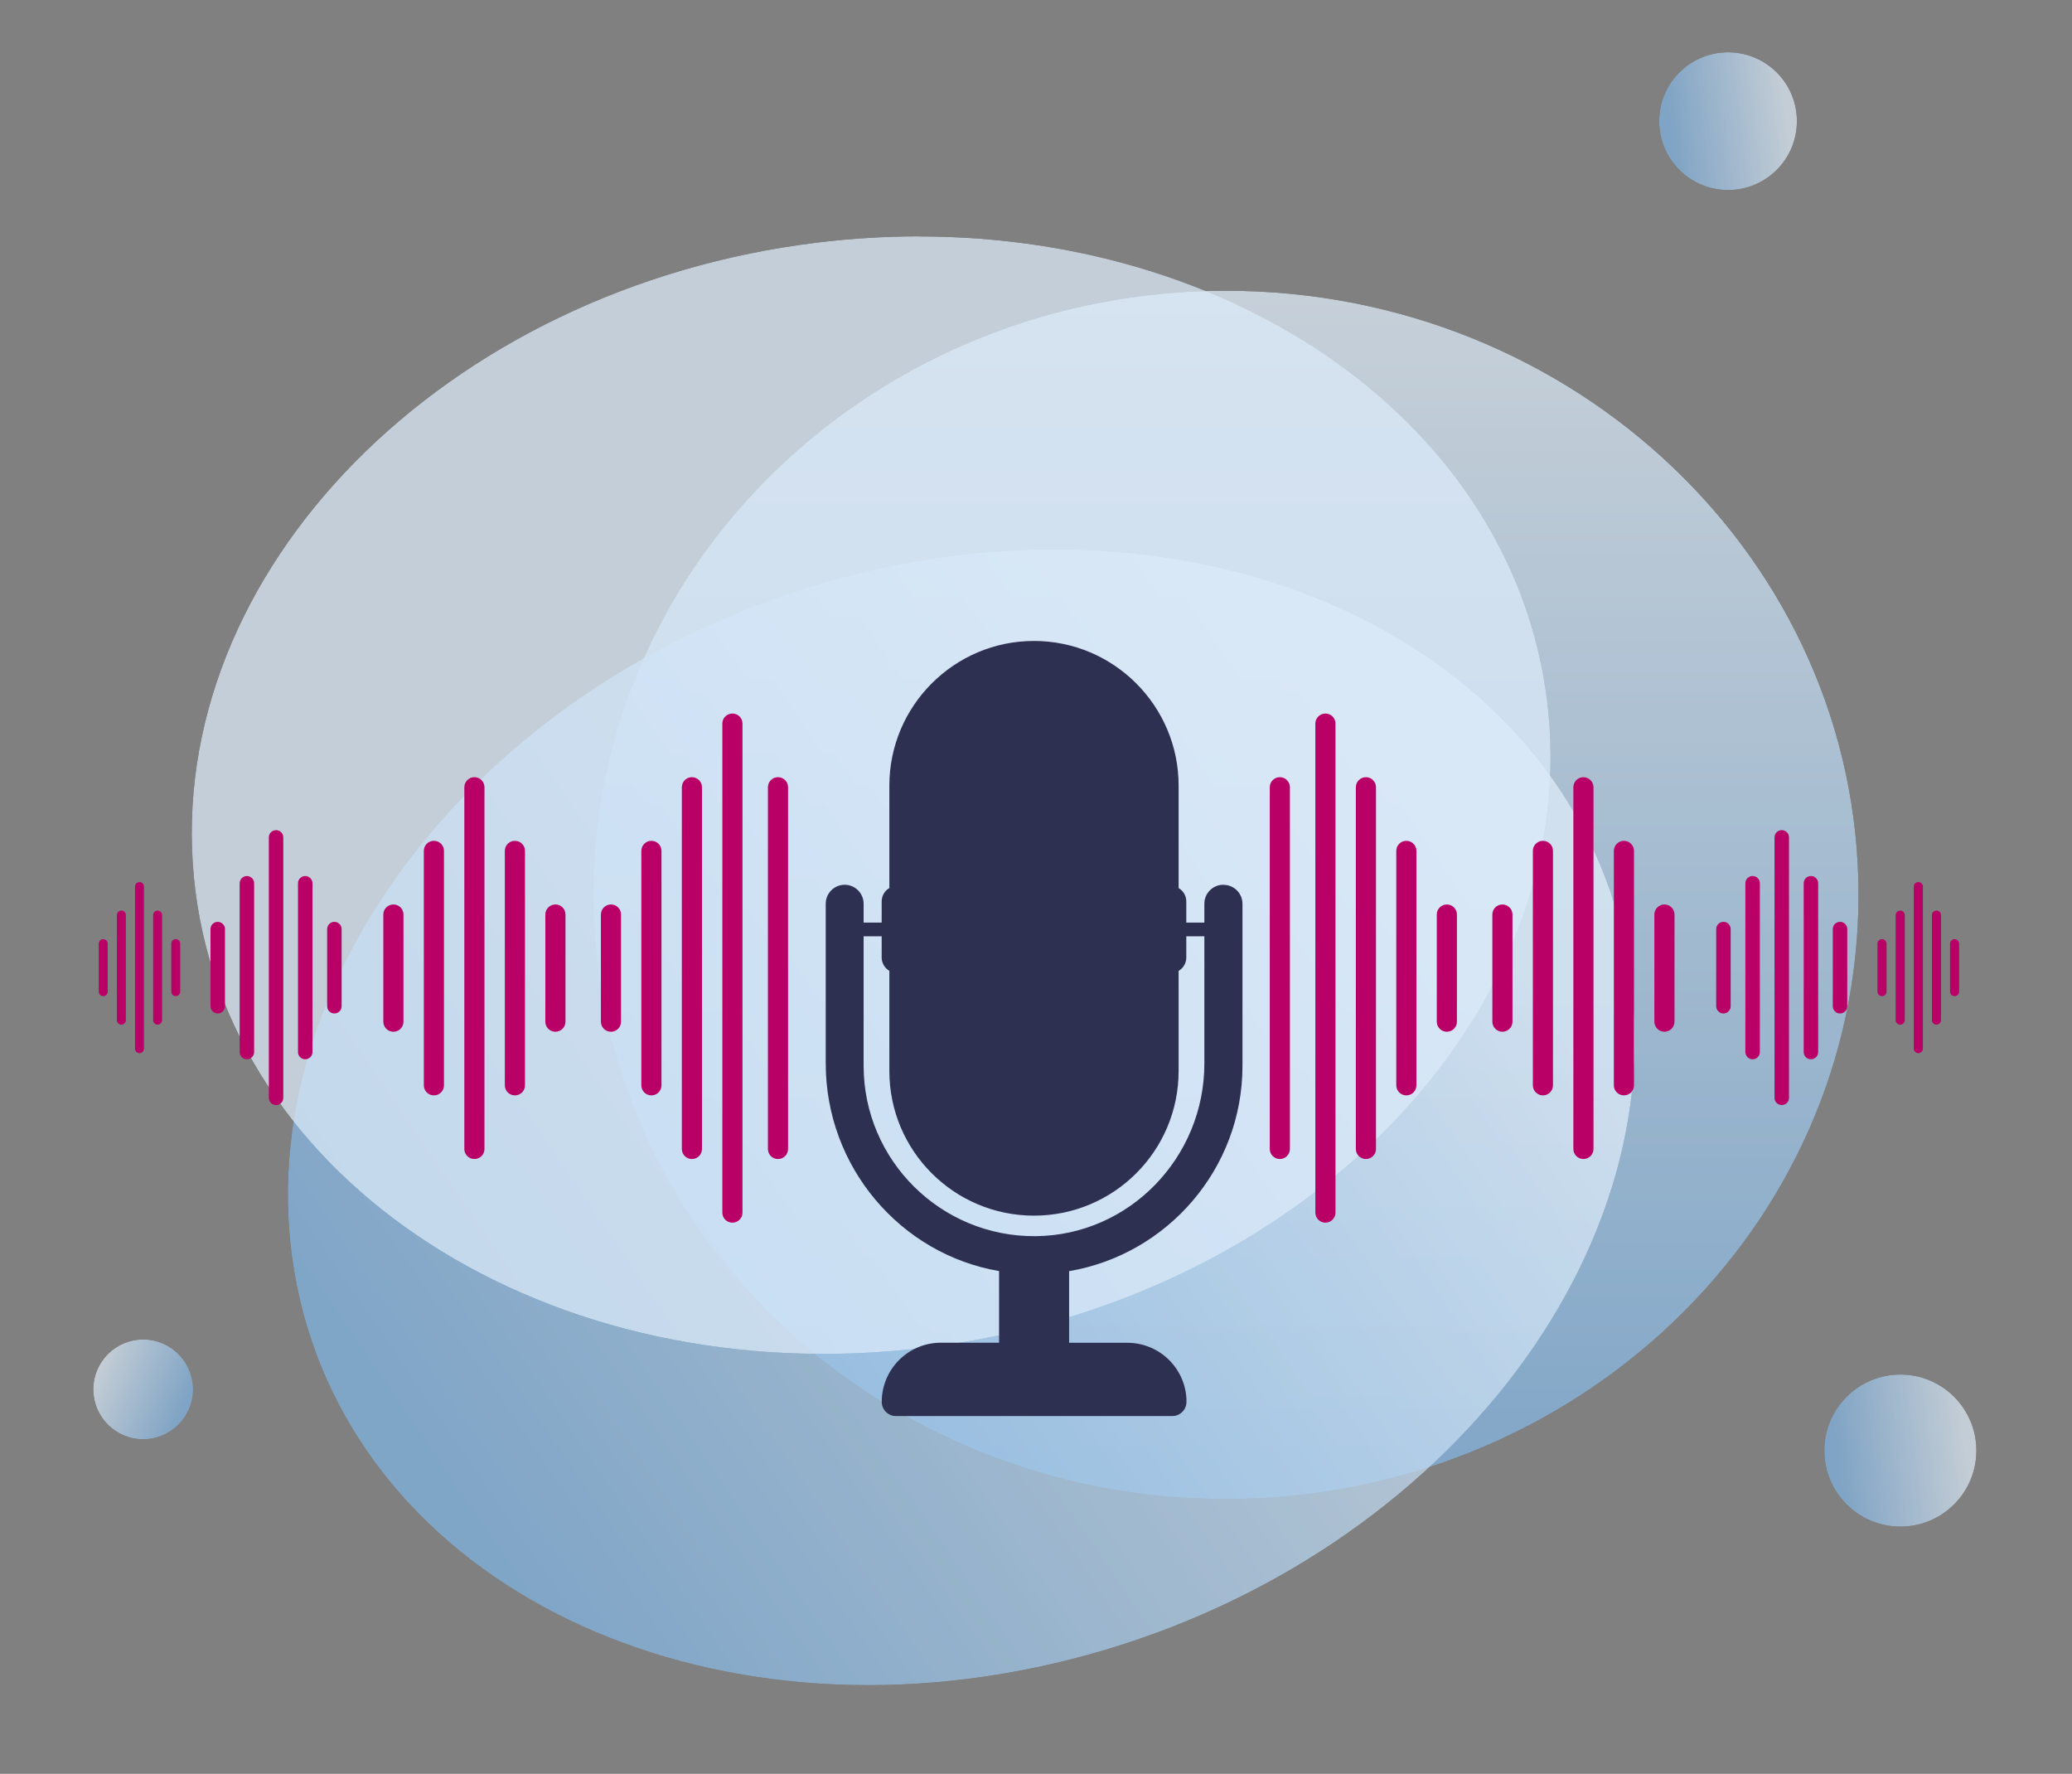 <?xml version="1.0" encoding="UTF-8"?><svg id="Ebene_1" xmlns="http://www.w3.org/2000/svg" xmlns:xlink="http://www.w3.org/1999/xlink" viewBox="0 0 277.78 237.76"><rect x="0" y="0" width="277.78" height="237.76" fill="#808080" stroke="none"/><defs><style>.cls-1{fill:none;}.cls-2{clip-path:url(#clippath);}.cls-3{fill:#b90067;}.cls-4{fill:#dcebf9;}.cls-5{fill:#2e3052;}.cls-6{clip-path:url(#clippath-1);}.cls-7{clip-path:url(#clippath-4);}.cls-8{clip-path:url(#clippath-3);}.cls-9{clip-path:url(#clippath-2);}.cls-10{clip-path:url(#clippath-7);}.cls-11{clip-path:url(#clippath-8);}.cls-12{clip-path:url(#clippath-6);}.cls-13{clip-path:url(#clippath-5);}.cls-14{clip-path:url(#clippath-9);}.cls-15{clip-path:url(#clippath-14);}.cls-16{clip-path:url(#clippath-13);}.cls-17{clip-path:url(#clippath-12);}.cls-18{clip-path:url(#clippath-10);}.cls-19{clip-path:url(#clippath-15);}.cls-20{clip-path:url(#clippath-17);}.cls-21{clip-path:url(#clippath-16);}.cls-22{clip-path:url(#clippath-19);}.cls-23{clip-path:url(#clippath-11);}.cls-24{clip-path:url(#clippath-18);}.cls-25{opacity:.71;}.cls-25,.cls-26{isolation:isolate;}.cls-26{opacity:.73;}.cls-27{fill:url(#Unbenannter_Verlauf_5-3);}.cls-28{fill:url(#Unbenannter_Verlauf_5-5);}.cls-29{fill:url(#Unbenannter_Verlauf_5-2);}.cls-30{fill:url(#Unbenannter_Verlauf_5-4);}.cls-31{fill:url(#Unbenannter_Verlauf_5);}</style><clipPath id="clippath"><rect class="cls-1" x="-12.3" y="-13.52" width="300.47" height="264.47"/></clipPath><clipPath id="clippath-1"><path class="cls-1" d="M79.55,119.94c0,44.72,37.97,80.98,84.8,80.98s84.81-36.26,84.81-80.98-37.97-80.97-84.81-80.97-84.8,36.25-84.8,80.97"/></clipPath><clipPath id="clippath-2"><rect class="cls-1" x="79.55" y="38.96" width="169.61" height="161.95"/></clipPath><clipPath id="clippath-3"><rect class="cls-1" x="79.55" y="38.96" width="169.61" height="161.95"/></clipPath><linearGradient id="Unbenannter_Verlauf_5" x1="-20.62" y1="809.87" x2="-19.62" y2="809.87" gradientTransform="translate(154367.76 3378.95) rotate(90) scale(161.95 190.4)" gradientUnits="userSpaceOnUse"><stop offset="0" stop-color="#e0edf9"/><stop offset="1" stop-color="#80b3e1"/></linearGradient><clipPath id="clippath-4"><path class="cls-1" d="M141.38,73.63c-8.78,0-17.89,1.11-27.1,3.44-49.2,12.46-82.55,55.1-74.48,95.24,8.07,40.14,54.49,62.58,103.69,50.12,49.2-12.46,82.54-55.1,74.48-95.24-6.56-32.62-38.46-53.56-76.59-53.56h0"/></clipPath><clipPath id="clippath-5"><rect class="cls-1" x="31.74" y="64.61" width="194.3" height="170.27"/></clipPath><clipPath id="clippath-6"><polygon class="cls-1" points="31.74 64.61 31.74 64.61 31.74 234.89 31.74 234.89 226.04 234.89 226.04 64.61 31.74 64.61"/></clipPath><linearGradient id="Unbenannter_Verlauf_5-2" x1="-19.17" y1="813.62" x2="-18.17" y2="813.62" gradientTransform="translate(61595.32 96487.04) rotate(157.64) scale(162.06 138.24) skewX(9.99)" xlink:href="#Unbenannter_Verlauf_5"/><clipPath id="clippath-7"><path class="cls-1" d="M123.19,31.68c-4.43,0-8.94,.27-13.5,.82C59.54,38.56,22.06,76.64,25.99,117.55c3.93,40.91,47.76,69.16,97.91,63.1,50.15-6.06,87.62-44.14,83.69-85.05-3.57-37.19-40.11-63.91-84.39-63.91h0"/></clipPath><clipPath id="clippath-8"><rect class="cls-1" x="22.06" y="26.44" width="189.45" height="160.27"/></clipPath><clipPath id="clippath-9"><rect class="cls-1" x="22.06" y="26.44" width="189.45" height="160.27"/></clipPath><clipPath id="clippath-10"><path class="cls-1" d="M244.58,194.43c0,5.63,4.56,10.19,10.19,10.19s10.19-4.56,10.19-10.19-4.56-10.19-10.19-10.19-10.19,4.56-10.19,10.19"/></clipPath><clipPath id="clippath-11"><rect class="cls-1" x="244.59" y="184.24" width="20.38" height="20.38"/></clipPath><clipPath id="clippath-12"><polygon class="cls-1" points="244.59 184.24 244.59 184.24 244.59 204.61 244.59 204.62 264.96 204.62 264.96 184.24 264.96 184.24 244.59 184.24"/></clipPath><linearGradient id="Unbenannter_Verlauf_5-3" x1="-21.37" y1="841.62" x2="-20.37" y2="841.62" gradientTransform="translate(-109.56 14898.27) rotate(-180) scale(17.47)" xlink:href="#Unbenannter_Verlauf_5"/><clipPath id="clippath-13"><path class="cls-1" d="M12.51,186.11v.22c.06,3.64,3.03,6.58,6.68,6.58,3.69,0,6.69-2.99,6.69-6.68,0-3.69-2.99-6.69-6.68-6.69-3.66,0-6.63,2.93-6.69,6.58"/></clipPath><clipPath id="clippath-14"><rect class="cls-1" x="12.51" y="179.53" width="13.37" height="13.37"/></clipPath><clipPath id="clippath-15"><polygon class="cls-1" points="12.51 179.53 12.51 179.53 12.51 192.91 25.88 192.91 25.88 179.53 12.51 179.53"/></clipPath><linearGradient id="Unbenannter_Verlauf_5-4" x1="-34.26" y1="768.46" x2="-33.26" y2="768.46" gradientTransform="translate(9602.03 606.78) rotate(90) scale(12.47)" xlink:href="#Unbenannter_Verlauf_5"/><clipPath id="clippath-16"><path class="cls-1" d="M231.67,7.01c-5.1,0-9.23,4.13-9.23,9.23,0,5.1,4.13,9.23,9.23,9.23s9.23-4.13,9.23-9.23-4.13-9.23-9.23-9.23Z"/></clipPath><clipPath id="clippath-17"><rect class="cls-1" x="222.44" y="7.01" width="18.47" height="18.47"/></clipPath><clipPath id="clippath-18"><polygon class="cls-1" points="222.44 7.01 222.44 25.47 222.44 25.48 240.91 25.48 240.91 7.01 222.44 7.01"/></clipPath><linearGradient id="Unbenannter_Verlauf_5-5" x1="-21.85" y1="844.93" x2="-20.85" y2="844.93" gradientTransform="translate(-105.92 13381.22) rotate(-180) scale(15.82)" xlink:href="#Unbenannter_Verlauf_5"/><clipPath id="clippath-19"><rect class="cls-1" x="-12.3" y="-13.52" width="300.47" height="264.47"/></clipPath></defs><g class="cls-2"><g class="cls-6"><g class="cls-26"><g class="cls-9"><g class="cls-8"><rect class="cls-31" x="79.55" y="38.96" width="169.61" height="161.95"/></g></g></g></g><g class="cls-7"><g class="cls-26"><g class="cls-13"><g class="cls-12"><polygon class="cls-29" points="183.8 2.05 -58.23 101.63 73.98 297.45 316.01 197.87 183.8 2.05"/></g></g></g></g><g class="cls-10"><g class="cls-26"><g class="cls-11"><g class="cls-14"><rect class="cls-4" x="22.06" y="26.44" width="189.45" height="160.27"/></g></g></g></g><g class="cls-18"><g class="cls-25"><g class="cls-23"><g class="cls-17"><rect class="cls-27" x="243.41" y="183.07" width="22.72" height="22.72" transform="translate(-21.89 32.66) rotate(-7.03)"/></g></g></g></g><g class="cls-16"><g class="cls-25"><g class="cls-15"><g class="cls-19"><rect class="cls-30" x="10.43" y="177.46" width="17.52" height="17.52" transform="translate(-159.81 131.41) rotate(-67.09)"/></g></g></g></g><g class="cls-21"><g class="cls-25"><g class="cls-20"><g class="cls-24"><rect class="cls-28" x="221.37" y="5.94" width="20.61" height="20.61" transform="translate(-.23 28.79) rotate(-7.11)"/></g></g></g></g><g class="cls-22"><path class="cls-5" d="M161.46,142.56c0,12.57-10.04,23.01-22.61,23.13-12.7,.12-23.07-10.17-23.07-22.84v-17.35h2.42v2.83c0,.76,.41,1.43,1.03,1.8v13.42c0,10.71,8.68,19.39,19.39,19.39s19.39-8.68,19.39-19.39v-13.42c.62-.36,1.03-1.03,1.03-1.8v-2.83h2.42v17.05Zm2.54-23.97c-1.4,0-2.54,1.14-2.54,2.54v2.53h-2.42v-2.83c0-.77-.41-1.43-1.03-1.8v-13.73c0-10.69-8.7-19.39-19.39-19.39s-19.39,8.7-19.39,19.39v13.73c-.62,.36-1.03,1.03-1.03,1.8v2.83h-2.42v-2.53c0-1.4-1.14-2.54-2.54-2.54s-2.54,1.14-2.54,2.54v21.41c0,13.87,10.01,25.56,23.24,27.83v9.6h-7.8c-4.38,0-7.93,3.55-7.93,7.94,0,.72,.4,1.34,.99,1.66,.27,.15,.57,.23,.9,.23h37.07c.33,0,.63-.08,.9-.23,.59-.32,.99-.94,.99-1.66,0-.06,0-.13,0-.19,0-.06,0-.12,0-.18h0c-.19-4.21-3.67-7.56-7.93-7.56h-7.8v-9.6c13.17-2.24,23.24-13.72,23.24-27.52v-21.72c0-1.4-1.14-2.54-2.54-2.54"/><path class="cls-3" d="M81.91,138.29h0c-.75,0-1.35-.6-1.35-1.35v-14.36c0-.74,.6-1.35,1.35-1.35s1.35,.6,1.35,1.35v14.36c0,.75-.6,1.35-1.35,1.35"/><path class="cls-3" d="M98.19,163.88h0c-.75,0-1.35-.6-1.35-1.35V96.99c0-.75,.6-1.35,1.35-1.35s1.35,.6,1.35,1.35v65.54c0,.75-.6,1.35-1.35,1.35"/><path class="cls-3" d="M87.33,146.82h0c-.75,0-1.35-.6-1.35-1.35v-31.42c0-.75,.6-1.35,1.35-1.35s1.35,.6,1.35,1.35v31.42c0,.75-.6,1.35-1.35,1.35"/><path class="cls-3" d="M92.76,155.35h0c-.75,0-1.35-.6-1.35-1.35v-48.48c0-.74,.6-1.35,1.35-1.35s1.35,.6,1.35,1.35v48.48c0,.75-.6,1.35-1.35,1.35"/><path class="cls-3" d="M104.3,155.35h0c-.75,0-1.35-.6-1.35-1.35v-48.48c0-.74,.6-1.35,1.35-1.35s1.35,.6,1.35,1.35v48.48c0,.75-.6,1.35-1.35,1.35"/><path class="cls-3" d="M74.46,138.29h0c-.75,0-1.35-.6-1.35-1.35v-14.36c0-.74,.6-1.35,1.35-1.35s1.35,.6,1.35,1.35v14.36c0,.75-.6,1.35-1.35,1.35"/><path class="cls-3" d="M52.74,138.29h0c-.75,0-1.35-.6-1.35-1.35v-14.36c0-.74,.6-1.35,1.35-1.35s1.35,.6,1.35,1.35v14.36c0,.75-.6,1.35-1.35,1.35"/><path class="cls-3" d="M58.17,146.82h0c-.75,0-1.35-.6-1.35-1.35v-31.42c0-.75,.6-1.35,1.35-1.35s1.35,.6,1.35,1.35v31.42c0,.75-.6,1.35-1.35,1.35"/><path class="cls-3" d="M69.03,146.82h0c-.75,0-1.35-.6-1.35-1.35v-31.42c0-.75,.6-1.35,1.35-1.35s1.35,.6,1.35,1.35v31.42c0,.75-.6,1.35-1.35,1.35"/><path class="cls-3" d="M63.6,155.35h0c-.75,0-1.35-.6-1.35-1.35v-48.48c0-.74,.6-1.35,1.35-1.35s1.35,.6,1.35,1.35v48.48c0,.75-.6,1.35-1.35,1.35"/><path class="cls-3" d="M44.83,135.84h0c-.54,0-.97-.43-.97-.97v-10.34c0-.54,.44-.97,.97-.97s.97,.44,.97,.97v10.34c0,.54-.44,.97-.97,.97"/><path class="cls-3" d="M29.19,135.84h0c-.54,0-.97-.43-.97-.97v-10.34c0-.54,.44-.97,.97-.97s.97,.44,.97,.97v10.34c0,.54-.44,.97-.97,.97"/><path class="cls-3" d="M33.1,141.98h0c-.54,0-.97-.43-.97-.97v-22.62c0-.54,.44-.97,.97-.97s.97,.43,.97,.97v22.62c0,.54-.44,.97-.97,.97"/><path class="cls-3" d="M40.92,141.98h0c-.54,0-.97-.43-.97-.97v-22.62c0-.54,.44-.97,.97-.97s.97,.43,.97,.97v22.62c0,.54-.44,.97-.97,.97"/><path class="cls-3" d="M37.01,148.12h0c-.54,0-.97-.43-.97-.97v-34.91c0-.54,.44-.97,.97-.97s.97,.43,.97,.97v34.91c0,.54-.44,.97-.97,.97"/><path class="cls-3" d="M23.56,133.52h0c-.33,0-.6-.27-.6-.61v-6.43c0-.33,.27-.6,.6-.6s.6,.27,.6,.6v6.43c0,.33-.27,.61-.6,.61"/><path class="cls-3" d="M13.84,133.52h0c-.33,0-.6-.27-.6-.61v-6.43c0-.33,.27-.6,.6-.6s.6,.27,.6,.6v6.43c0,.33-.27,.61-.6,.61"/><path class="cls-3" d="M16.27,137.34h0c-.33,0-.6-.27-.6-.61v-14.08c0-.33,.27-.6,.6-.6s.6,.27,.6,.6v14.08c0,.33-.27,.61-.6,.61"/><path class="cls-3" d="M21.13,137.34h0c-.33,0-.6-.27-.6-.61v-14.08c0-.33,.27-.6,.6-.6s.6,.27,.6,.6v14.08c0,.33-.27,.61-.6,.61"/><path class="cls-3" d="M18.7,141.16h0c-.33,0-.6-.27-.6-.61v-21.72c0-.33,.27-.6,.6-.6s.6,.27,.6,.6v21.72c0,.33-.27,.61-.6,.61"/><path class="cls-3" d="M193.97,138.29h0c.74,0,1.35-.6,1.35-1.35v-14.36c0-.74-.61-1.35-1.35-1.35s-1.35,.6-1.35,1.35v14.36c0,.75,.61,1.35,1.35,1.35"/><path class="cls-3" d="M177.69,163.88h0c.74,0,1.35-.6,1.35-1.35V96.99c0-.75-.61-1.35-1.35-1.35s-1.35,.6-1.35,1.35v65.54c0,.75,.61,1.35,1.35,1.35"/><path class="cls-3" d="M188.54,146.82h0c.74,0,1.35-.6,1.35-1.35v-31.42c0-.75-.61-1.35-1.35-1.35s-1.35,.6-1.35,1.35v31.42c0,.75,.61,1.35,1.35,1.35"/><path class="cls-3" d="M183.12,155.35h0c.74,0,1.35-.6,1.35-1.35v-48.48c0-.74-.61-1.35-1.35-1.35s-1.35,.6-1.35,1.35v48.48c0,.75,.6,1.35,1.35,1.35"/><path class="cls-3" d="M171.58,155.35h0c.74,0,1.35-.6,1.35-1.35v-48.48c0-.74-.61-1.35-1.35-1.35s-1.35,.6-1.35,1.35v48.48c0,.75,.61,1.35,1.35,1.35"/><path class="cls-3" d="M201.42,138.29h0c.74,0,1.35-.6,1.35-1.35v-14.36c0-.74-.61-1.35-1.35-1.35s-1.35,.6-1.35,1.35v14.36c0,.75,.61,1.35,1.35,1.35"/><path class="cls-3" d="M223.14,138.29h0c.74,0,1.35-.6,1.35-1.35v-14.36c0-.74-.61-1.35-1.35-1.35s-1.35,.6-1.35,1.35v14.36c0,.75,.61,1.35,1.35,1.35"/><path class="cls-3" d="M217.71,146.82h0c.74,0,1.35-.6,1.35-1.35v-31.42c0-.75-.61-1.35-1.35-1.35s-1.35,.6-1.35,1.35v31.42c0,.75,.61,1.35,1.35,1.35"/><path class="cls-3" d="M206.85,146.82h0c.74,0,1.35-.6,1.35-1.35v-31.42c0-.75-.61-1.35-1.35-1.35s-1.35,.6-1.35,1.35v31.42c0,.75,.61,1.35,1.35,1.35"/><path class="cls-3" d="M212.28,155.35h0c.74,0,1.35-.6,1.35-1.35v-48.48c0-.74-.61-1.35-1.35-1.35s-1.35,.6-1.35,1.35v48.48c0,.75,.61,1.35,1.35,1.35"/><path class="cls-3" d="M231.05,135.84h0c.54,0,.97-.43,.97-.97v-10.34c0-.54-.43-.97-.97-.97s-.97,.44-.97,.97v10.34c0,.54,.43,.97,.97,.97"/><path class="cls-3" d="M246.68,135.84h0c.54,0,.97-.43,.97-.97v-10.34c0-.54-.43-.97-.97-.97s-.97,.44-.97,.97v10.34c0,.54,.43,.97,.97,.97"/><path class="cls-3" d="M242.78,141.98h0c.54,0,.97-.43,.97-.97v-22.62c0-.54-.43-.97-.97-.97s-.97,.43-.97,.97v22.62c0,.54,.43,.97,.97,.97"/><path class="cls-3" d="M234.96,141.98h0c.54,0,.97-.43,.97-.97v-22.62c0-.54-.43-.97-.97-.97s-.97,.43-.97,.97v22.62c0,.54,.43,.97,.97,.97"/><path class="cls-3" d="M238.87,148.12h0c.54,0,.97-.43,.97-.97v-34.91c0-.54-.43-.97-.97-.97s-.97,.43-.97,.97v34.91c0,.54,.43,.97,.97,.97"/><path class="cls-3" d="M252.31,133.52h0c.33,0,.61-.27,.61-.61v-6.43c0-.33-.27-.6-.61-.6s-.61,.27-.61,.6v6.43c0,.33,.27,.61,.61,.61"/><path class="cls-3" d="M262.04,133.52h0c.33,0,.61-.27,.61-.61v-6.43c0-.33-.27-.6-.61-.6s-.61,.27-.61,.6v6.43c0,.33,.27,.61,.61,.61"/><path class="cls-3" d="M259.61,137.34h0c.33,0,.61-.27,.61-.61v-14.08c0-.33-.27-.6-.61-.6s-.61,.27-.61,.6v14.08c0,.33,.27,.61,.61,.61"/><path class="cls-3" d="M254.75,137.34h0c.33,0,.61-.27,.61-.61v-14.08c0-.33-.27-.6-.61-.6s-.61,.27-.61,.6v14.08c0,.33,.27,.61,.61,.61"/><path class="cls-3" d="M257.18,141.16h0c.33,0,.61-.27,.61-.61v-21.72c0-.33-.27-.6-.61-.6s-.61,.27-.61,.6v21.72c0,.33,.27,.61,.61,.61"/></g></g></svg>